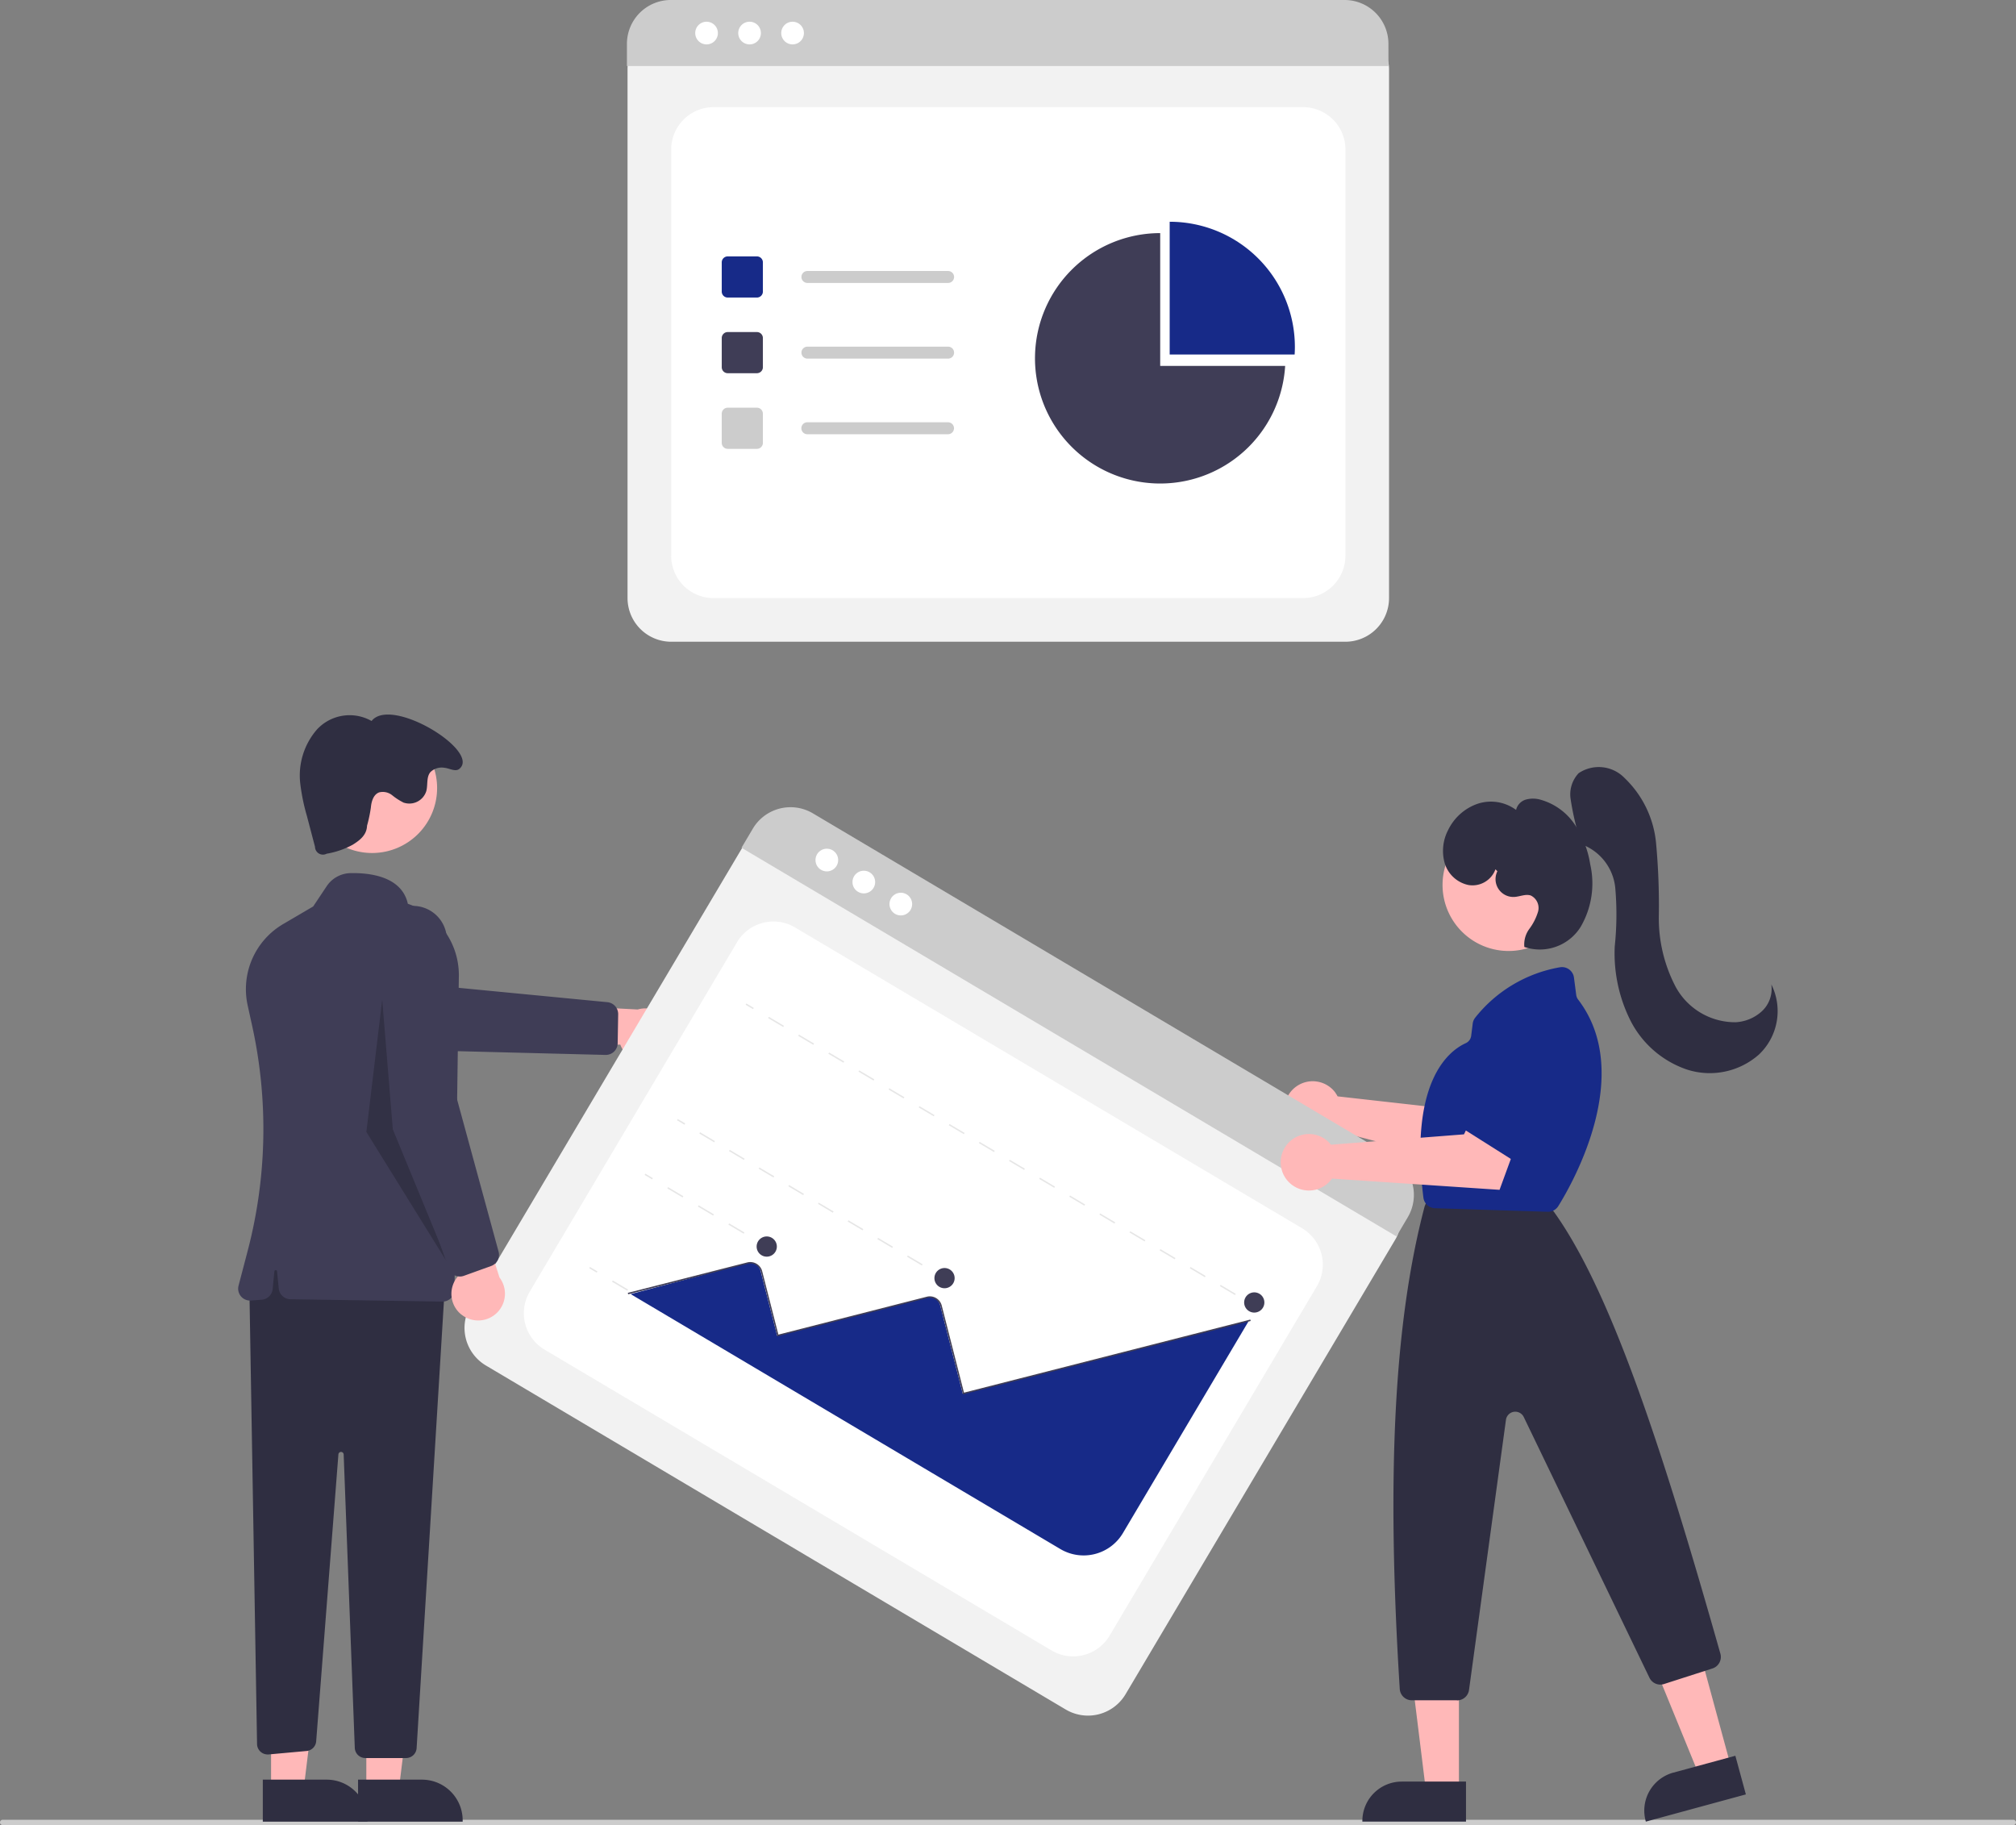 <svg xmlns="http://www.w3.org/2000/svg" xmlns:xlink="http://www.w3.org/1999/xlink" width="116.715" height="105.655" viewBox="0 0 116.715 105.655"><rect x="0" y="0" width="116.715" height="105.655" fill="#808080" stroke="none"/><defs><clipPath id="a"><rect width="116.715" height="105.655" fill="none"/></clipPath><clipPath id="c"><rect width="4.748" height="15.317" fill="none"/></clipPath></defs><g clip-path="url(#a)"><g clip-path="url(#a)"><path d="M278.758,48.842H239.724a2.53,2.53,0,0,1-2.527-2.527V15.658a1.853,1.853,0,0,1,1.851-1.852H279.4a1.886,1.886,0,0,1,1.884,1.884V46.315a2.53,2.53,0,0,1-2.527,2.527" transform="translate(-200.866 -11.691)" fill="#f2f2f2"/><path d="M256.148,68.92H290.28a2.451,2.451,0,0,0,2.451-2.451V42.951A2.451,2.451,0,0,0,290.28,40.5H256.148a2.451,2.451,0,0,0-2.451,2.451V66.47a2.45,2.45,0,0,0,2.451,2.451" transform="translate(-214.838 -34.297)" fill="#fff"/><path d="M281.053,3.822H236.965V2.535A2.538,2.538,0,0,1,239.5,0h39.015a2.538,2.538,0,0,1,2.536,2.535Z" transform="translate(-200.669)" fill="#ccc"/><path d="M263.433,8.216a.656.656,0,1,1-.656.656.656.656,0,0,1,.656-.656" transform="translate(-222.527 -6.958)" fill="#fff"/><path d="M279.692,8.216a.656.656,0,1,1-.656.656.656.656,0,0,1,.656-.656" transform="translate(-236.296 -6.958)" fill="#fff"/><path d="M295.951,8.216a.656.656,0,1,1-.656.656.656.656,0,0,1,.656-.656" transform="translate(-250.065 -6.958)" fill="#fff"/><path d="M274.838,99.287h-1.69a.346.346,0,0,1-.346-.346v-1.69a.346.346,0,0,1,.346-.346h1.69a.346.346,0,0,1,.346.346v1.69a.346.346,0,0,1-.346.346" transform="translate(-231.017 -82.062)" fill="#172a88"/><path d="M274.838,127.88h-1.69a.346.346,0,0,1-.346-.346v-1.69a.346.346,0,0,1,.346-.346h1.69a.346.346,0,0,1,.346.346v1.69a.346.346,0,0,1-.346.346" transform="translate(-231.017 -106.275)" fill="#3f3d56"/><path d="M274.838,156.473h-1.69a.346.346,0,0,1-.346-.346v-1.69a.346.346,0,0,1,.346-.346h1.69a.346.346,0,0,1,.346.346v1.69a.346.346,0,0,1-.346.346" transform="translate(-231.017 -130.489)" fill="#ccc"/><path d="M311.4,103.115h-8.145a.346.346,0,0,1,0-.692H311.4a.346.346,0,0,1,0,.692Z" transform="translate(-256.51 -86.735)" fill="#ccc"/><path d="M311.4,131.708h-8.145a.346.346,0,0,1,0-.692H311.4a.346.346,0,0,1,0,.692" transform="translate(-256.51 -110.948)" fill="#ccc"/><path d="M311.39,160.3h-8.145a.346.346,0,0,1,0-.692h8.145a.346.346,0,1,1,0,.692Z" transform="translate(-256.505 -135.162)" fill="#ccc"/><path d="M449.346,91.493c.009-.145.014-.292.014-.439a7.248,7.248,0,0,0-7.248-7.248v7.687Z" transform="translate(-374.394 -70.969)" fill="#172a88"/><path d="M398.456,95.794V88.107a7.248,7.248,0,1,0,7.234,7.687Z" transform="translate(-331.287 -74.612)" fill="#3f3d56"/><path d="M116.562,688.093H.153a.153.153,0,0,1,0-.306H116.562a.153.153,0,0,1,0,.306" transform="translate(0 -582.439)" fill="#ccc"/><path d="M488.412,409.3a1.645,1.645,0,0,1,.136.219l7.676.863,1.116-1.508,2.5,1.387-2.2,3.664-9.4-2.468a1.635,1.635,0,1,1,.177-2.157" transform="translate(-411.109 -346.05)" fill="#ffb8b8"/><path d="M206.432,382.931a1.54,1.54,0,0,1-2.225-.793l-5.472.114,1.516-2.407,4.964.26a1.549,1.549,0,0,1,1.217,2.825Z" transform="translate(-168.295 -321.665)" fill="#ffb8b8"/><path d="M116.248,360.693a.69.69,0,0,1-.678.492l-10.015-.254-9.069-2.685A1.964,1.964,0,0,1,97.6,354.48l.055.017,8.193,2.686,9.834.949a.693.693,0,0,1,.623.7l-.029,1.677a.69.69,0,0,1-.028.185" transform="translate(-80.516 -300.115)" fill="#3f3d56"/><path d="M138.459,636.555h1.878l.893-7.243h-2.771Z" transform="translate(-117.251 -532.92)" fill="#ffb8b8"/><path d="M135.333,672.6h3.7a2.357,2.357,0,0,1,2.357,2.357v.077h-6.055Z" transform="translate(-114.604 -569.575)" fill="#2f2e41"/><path d="M102.459,636.555h1.878l.893-7.243h-2.771Z" transform="translate(-86.765 -532.92)" fill="#ffb8b8"/><path d="M99.334,672.6h3.7a2.357,2.357,0,0,1,2.357,2.357v.077H99.334Z" transform="translate(-84.119 -569.575)" fill="#2f2e41"/><path d="M94.233,471.1l.448,26.6a.613.613,0,0,0,.623.6l.045,0,2.2-.2a.613.613,0,0,0,.555-.563l1.286-16.6a.153.153,0,0,1,.306.006l.643,16.975a.613.613,0,0,0,.612.59h2.357a.613.613,0,0,0,.611-.575l1.65-27-9.8-2.451Z" transform="translate(-79.799 -396.734)" fill="#2f2e41"/><path d="M119.855,273.274a3.762,3.762,0,1,1-3.762,3.762,3.762,3.762,0,0,1,3.762-3.762" transform="translate(-98.311 -231.417)" fill="#ffb8b8"/><path d="M101.862,354.81h-.011l-8.8-.135a.689.689,0,0,1-.675-.621l-.1-1a.077.077,0,0,0-.152,0l-.1,1.029a.688.688,0,0,1-.633.619l-.622.048a.689.689,0,0,1-.72-.862l.535-2.041a27.806,27.806,0,0,0,.26-12.967l-.266-1.21a4.37,4.37,0,0,1,2.063-4.72l1.728-1.013.784-1.176a1.7,1.7,0,0,1,1.375-.754c1.093-.024,2.969.176,3.322,1.775a4.365,4.365,0,0,1,2.953,4.2l-.254,18.142A.689.689,0,0,1,101.862,354.81Z" transform="translate(-76.238 -279.461)" fill="#3f3d56"/><path d="M117.267,276.475c-.015.532-.385.84-.838,1.118a4.848,4.848,0,0,1-1.5.516.46.46,0,0,1-.675-.4l-.476-1.811a11.452,11.452,0,0,1-.367-1.767,4.058,4.058,0,0,1,.961-3.219,2.576,2.576,0,0,1,3.157-.486c1.142-1.458,6.36,1.763,5.073,2.777-.229.18-.579-.048-.87-.07a.928.928,0,0,0-.8.255c-.241.295-.136.734-.236,1.1a1.028,1.028,0,0,1-1.292.669l-.008,0a3.54,3.54,0,0,1-.674-.433.867.867,0,0,0-.756-.165c-.331.123-.448.529-.478.88a8.16,8.16,0,0,1-.219,1.04" transform="translate(-96.017 -228.687)" fill="#2f2e41"/><g transform="translate(21.209 57.871)" opacity="0.2" style="isolation:isolate"><g clip-path="url(#c)"><path d="M139.388,377.819l.613,7.505,3.217,7.812-4.748-7.659Z" transform="translate(-138.469 -377.819)"/></g></g><path d="M210.379,366.1l-33.57-19.916a2.53,2.53,0,0,1-.884-3.463l15.642-26.367a1.854,1.854,0,0,1,2.537-.648l34.705,20.59a1.885,1.885,0,0,1,.659,2.581l-15.626,26.339a2.53,2.53,0,0,1-3.463.884" transform="translate(-148.679 -267.135)" fill="#f2f2f2"/><path d="M199.19,373.058l29.355,17.415a2.451,2.451,0,0,0,3.358-.857l12-20.227a2.451,2.451,0,0,0-.857-3.358l-29.355-17.415a2.451,2.451,0,0,0-3.358.857l-12,20.227a2.451,2.451,0,0,0,.857,3.358" transform="translate(-167.663 -294.927)" fill="#fff"/><path d="M318.2,329.959l-37.918-22.5.656-1.107a2.539,2.539,0,0,1,3.475-.886l33.555,19.907a2.539,2.539,0,0,1,.888,3.474Z" transform="translate(-237.353 -258.382)" fill="#ccc"/><path d="M308.893,320.8a.656.656,0,1,1-.656.656.656.656,0,0,1,.656-.656" transform="translate(-261.024 -271.667)" fill="#fff"/><path d="M322.876,329.1a.656.656,0,1,1-.656.656.656.656,0,0,1,.656-.656" transform="translate(-272.866 -278.693)" fill="#fff"/><path d="M336.859,337.4a.656.656,0,1,1-.656.656.656.656,0,0,1,.656-.656" transform="translate(-284.707 -285.718)" fill="#fff"/><rect width="0.084" height="0.502" transform="matrix(0.51, -0.86, 0.86, 0.51, 72.369, 75.489)" fill="#e6e6e6"/><path d="M317.356,400.418l-.872-.517.043-.072.872.517Zm-1.744-1.035-.872-.517.043-.072.872.517Zm-1.744-1.035-.872-.517.043-.072.872.517Zm-1.744-1.035-.872-.517.043-.072.872.517Zm-1.744-1.034-.872-.517.043-.072.872.517Zm-1.744-1.035-.872-.517.043-.072.872.517Zm-1.744-1.035-.872-.517.043-.072.872.517Zm-1.744-1.035-.872-.517.043-.072.872.517Zm-1.744-1.035-.872-.517.043-.072.872.517Zm-1.744-1.034-.872-.517.043-.072.872.517Zm-1.744-1.035-.872-.517.043-.072.872.517Zm-1.744-1.035-.872-.517.043-.072.872.517ZM296.431,388l-.872-.517.043-.072.872.517Zm-1.744-1.035-.872-.517.043-.072.872.517Zm-1.744-1.035-.872-.517.043-.072.872.517ZM291.2,384.9l-.872-.517.043-.072.872.517Z" transform="translate(-245.858 -325.446)" fill="#e6e6e6"/><rect width="0.084" height="0.502" transform="matrix(0.51, -0.86, 0.86, 0.51, 43.166, 58.164)" fill="#e6e6e6"/><rect width="0.084" height="0.502" transform="matrix(0.51, -0.86, 0.86, 0.51, 54.231, 73.772)" fill="#e6e6e6"/><path d="M277.216,435.651l-.859-.51.043-.072.859.51Zm-1.718-1.019-.859-.51.043-.072.859.51Zm-1.718-1.019-.859-.509.043-.072.859.51Zm-1.718-1.019-.859-.51.043-.072.859.51Zm-1.718-1.019-.859-.51.043-.072.859.51Zm-1.718-1.019-.859-.509.043-.072.859.51Zm-1.718-1.019-.859-.51.043-.072.859.51Zm-1.718-1.019-.859-.509.043-.072.859.509Z" transform="translate(-223.844 -362.389)" fill="#e6e6e6"/><rect width="0.084" height="0.502" transform="matrix(0.51, -0.86, 0.86, 0.51, 39.197, 64.853)" fill="#e6e6e6"/><rect width="0.084" height="0.502" transform="matrix(0.51, -0.86, 0.86, 0.51, 43.937, 71.944)" fill="#e6e6e6"/><path d="M256.656,451.387l-.884-.524.043-.072.884.524Zm-1.767-1.048-.884-.524.043-.072.884.524Zm-1.767-1.049-.884-.524.043-.072.884.524Z" transform="translate(-213.602 -379.968)" fill="#e6e6e6"/><rect width="0.084" height="0.502" transform="translate(37.32 68.018) rotate(-59.305)" fill="#e6e6e6"/><rect width="0.084" height="0.502" transform="matrix(0.51, -0.86, 0.86, 0.51, 40.733, 77.345)" fill="#e6e6e6"/><path d="M235.736,486.649l-.884-.524.043-.072.884.524Zm-1.767-1.048-.884-.524.043-.072.884.524Zm-1.767-1.049-.884-.524.043-.072.884.524Z" transform="translate(-195.886 -409.829)" fill="#e6e6e6"/><rect width="0.084" height="0.502" transform="translate(34.115 73.419) rotate(-59.305)" fill="#e6e6e6"/><path d="M238.4,479.091l24.876,14.758a2.645,2.645,0,0,0,3.62-.924l7.268-12.252-.05-.028-16.491,4.209-1.306-5.115a.632.632,0,0,0-.366-.427.673.673,0,0,0-.432-.024l-8.642,2.206-.955-3.74a.634.634,0,0,0-.771-.458h0c-.058.015-5.682,1.505-6.751,1.793" transform="translate(-201.886 -404.173)" fill="#172a88"/><path d="M237.317,478.843l-.021-.081L244.211,477a.711.711,0,0,1,.865.513l.936,3.666,8.594-2.194a.712.712,0,0,1,.865.513l1.287,5.041,16.577-4.232.021.081L256.7,484.638l-1.308-5.122a.627.627,0,0,0-.763-.453l-8.675,2.215L245,477.531a.628.628,0,0,0-.763-.453Z" transform="translate(-200.949 -403.917)" fill="#3f3d56"/><path d="M286.573,467.315a.585.585,0,1,1-.585.585.585.585,0,0,1,.585-.585" transform="translate(-242.183 -395.736)" fill="#3f3d56"/><path d="M353.775,479.249a.585.585,0,1,1-.585.586.585.585,0,0,1,.585-.586" transform="translate(-299.092 -405.842)" fill="#3f3d56"/><path d="M470.855,488.454a.585.585,0,1,1-.586.585.585.585,0,0,1,.586-.585" transform="translate(-398.239 -413.638)" fill="#3f3d56"/><path d="M162.782,455.7a1.54,1.54,0,0,1-.237-2.165,1.52,1.52,0,0,1,.188-.2l-2.049-5.075,2.788.563,1.519,4.733a1.549,1.549,0,0,1-2.209,2.14Z" transform="translate(-136.072 -379.599)" fill="#ffb8b8"/><path d="M147.992,363.836a.691.691,0,0,1-.7-.459l-3.317-9.453-.709-9.431a1.963,1.963,0,1,1,3.916-.295c0,.019,0,.038,0,.057l.4,8.613,2.6,9.53a.693.693,0,0,1-.431.83l-1.578.569a.694.694,0,0,1-.183.039" transform="translate(-121.316 -289.939)" fill="#3f3d56"/><path d="M556.339,390.425a.694.694,0,0,1-.171-.107l-3.085-2.6a.7.7,0,0,1-.085-.987c.013-.015.026-.029.04-.043l2.8-2.811a.7.7,0,0,1,.909-.072l2.117,1.537a.7.7,0,0,1,.222.867l-1.831,3.872a.7.7,0,0,1-.914.343" transform="translate(-468.156 -324.904)" fill="#172a88"/><path d="M628.551,628.438l-1.842.5-2.81-6.868,2.719-.74Z" transform="translate(-528.336 -526.162)" fill="#ffb8b8"/><path d="M623.178,664.568l3.591-.977.609,2.237-5.791,1.576-.01-.037a2.28,2.28,0,0,1,1.6-2.8" transform="translate(-526.302 -561.949)" fill="#2f2e41"/><path d="M535.862,636.188h-1.909l-.909-7.365h2.818Z" transform="translate(-451.398 -532.506)" fill="#ffb8b8"/><path d="M517.212,673.346h3.721v2.319h-6v-.038a2.28,2.28,0,0,1,2.28-2.28" transform="translate(-436.06 -570.21)" fill="#2f2e41"/><path d="M549.071,309.478a3.825,3.825,0,1,1-3.825,3.825,3.826,3.826,0,0,1,3.825-3.825" transform="translate(-461.731 -262.075)" fill="#ffb8b8"/><path d="M530.357,479.876h-2.609a.7.7,0,0,1-.7-.658c-.778-12.361-.323-21.227,1.431-27.9a.692.692,0,0,1,.029-.086l.14-.349a.7.7,0,0,1,.651-.441h5.366a.7.7,0,0,1,.532.245l.729.85c.014.017.028.034.041.051,3.286,4.583,6.232,13.543,9.643,25.587a.7.7,0,0,1-.461.859l-2.8.9a.7.7,0,0,1-.845-.363l-7.277-15.093a.545.545,0,0,0-1.031.163l-2.138,15.635a.7.7,0,0,1-.695.606" transform="translate(-446.01 -381.445)" fill="#2f2e41"/><path d="M544.24,379.674h-.022l-6.518-.206a.7.7,0,0,1-.674-.616c-.826-6.688,1.44-8.48,2.453-8.94a.539.539,0,0,0,.313-.427l.088-.7a.7.7,0,0,1,.138-.34,8.01,8.01,0,0,1,4.907-2.925.7.7,0,0,1,.813.565c0,.012,0,.023.005.035l.131,1.007a.555.555,0,0,0,.111.263c3.311,4.329-.378,10.72-1.151,11.957a.7.7,0,0,1-.594.328" transform="translate(-454.619 -309.523)" fill="#172a88"/><path d="M594.193,294.249a15.87,15.87,0,0,1-.627-2.643,1.791,1.791,0,0,1,.472-1.445,2.081,2.081,0,0,1,2.666.285,5.982,5.982,0,0,1,1.815,3.743,39.075,39.075,0,0,1,.162,4.245,8.55,8.55,0,0,0,.973,4.092,3.921,3.921,0,0,0,3.476,2.052,2.445,2.445,0,0,0,1.531-.649,1.775,1.775,0,0,0,.533-1.542,3.46,3.46,0,0,1-.721,4.064,4.3,4.3,0,0,1-4.151.87,5.737,5.737,0,0,1-3.279-2.831,8.69,8.69,0,0,1-.915-4.3,17.561,17.561,0,0,0,.029-3.406,3,3,0,0,0-2-2.524Z" transform="translate(-502.644 -245.4)" fill="#2f2e41"/><path d="M548.469,305.943a1.416,1.416,0,0,1-1.56.912,1.828,1.828,0,0,1-1.38-1.269,2.612,2.612,0,0,1,.2-1.915,2.983,2.983,0,0,1,1.706-1.52,2.449,2.449,0,0,1,2.227.356.819.819,0,0,1,.572-.6,1.565,1.565,0,0,1,.859.013,3.539,3.539,0,0,1,1.969,1.433,5.757,5.757,0,0,1,.892,2.3,4.991,4.991,0,0,1-.554,3.625,2.787,2.787,0,0,1-3.259,1.162,1.519,1.519,0,0,1,.294-1.053,3.21,3.21,0,0,0,.5-.993.8.8,0,0,0-.423-.933c-.3-.1-.623.063-.942.083a1.032,1.032,0,0,1-.99-1.487Z" transform="translate(-461.89 -255.62)" fill="#2f2e41"/><path d="M486.827,419.815A1.644,1.644,0,0,1,487,420l7.7-.6.812-1.692,2.713.892-1.467,4.012-9.7-.651a1.635,1.635,0,1,1-.391-2.279A1.617,1.617,0,0,1,486.827,419.815Z" transform="translate(-409.943 -353.732)" fill="#ffb8b8"/><path d="M554.441,403.958a.706.706,0,0,1-.184-.082l-3.41-2.154a.7.7,0,0,1-.218-.967c.01-.016.022-.032.033-.048l2.39-3.166a.7.7,0,0,1,.89-.2l2.307,1.234a.7.7,0,0,1,.338.828l-1.287,4.086A.7.7,0,0,1,554.441,403.958Z" transform="translate(-466.197 -336.412)" fill="#172a88"/></g></g></svg>